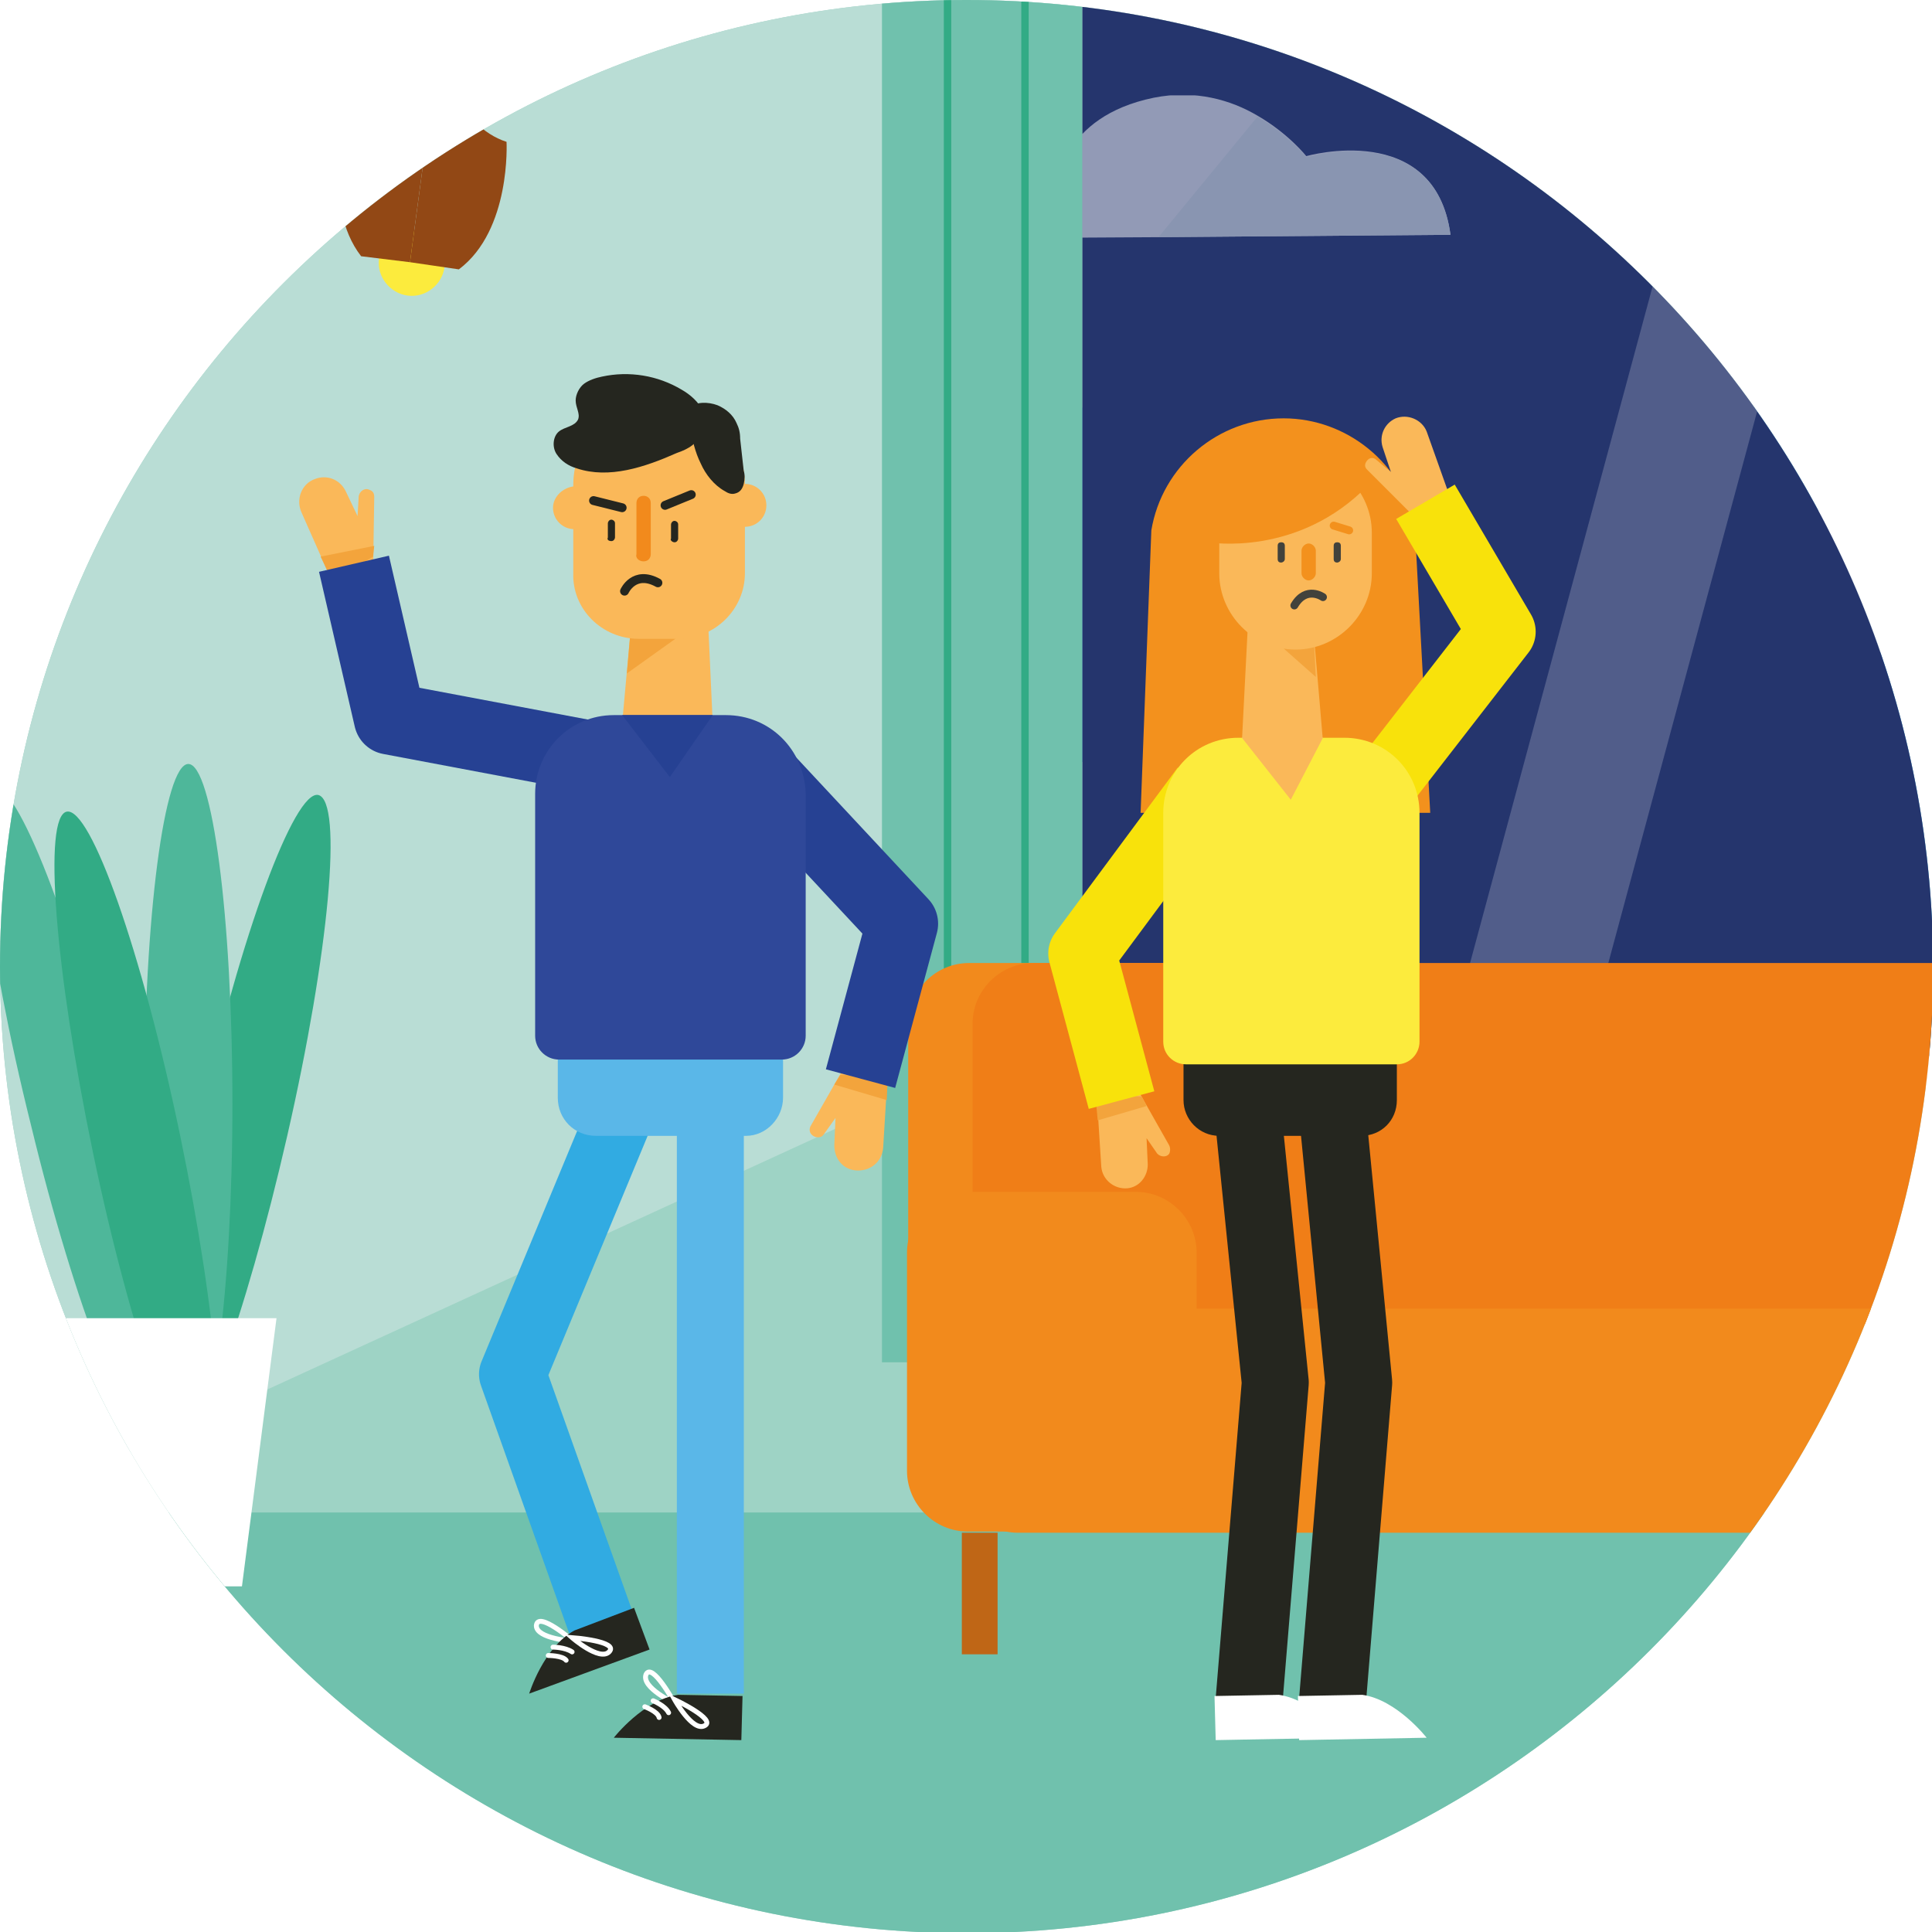 <?xml version="1.0" encoding="utf-8"?>
<!-- Generator: Adobe Illustrator 22.1.0, SVG Export Plug-In . SVG Version: 6.00 Build 0)  -->
<svg version="1.1" id="Laag_1" xmlns="http://www.w3.org/2000/svg" xmlns:xlink="http://www.w3.org/1999/xlink" x="0px" y="0px"
	 viewBox="0 0 162.1 162.1" style="enable-background:new 0 0 162.1 162.1;" xml:space="preserve">
<style type="text/css">
	.st0{clip-path:url(#SVGID_2_);}
	.st1{clip-path:url(#SVGID_4_);fill:#9ED3C5;}
	.st2{clip-path:url(#SVGID_4_);fill:#B9DDD5;}
	.st3{clip-path:url(#SVGID_4_);fill:#70C1AD;}
	.st4{clip-path:url(#SVGID_4_);fill:#5AB7E8;}
	.st5{clip-path:url(#SVGID_6_);fill:#FCEB3D;}
	.st6{clip-path:url(#SVGID_6_);fill:#FFFFFF;}
	.st7{clip-path:url(#SVGID_6_);fill:#EDF6F5;}
	.st8{opacity:0.2;clip-path:url(#SVGID_8_);}
	.st9{clip-path:url(#SVGID_10_);}
	.st10{clip-path:url(#SVGID_12_);fill:#FFFFFF;}
	.st11{clip-path:url(#SVGID_8_);fill:#FFFFFF;}
	.st12{clip-path:url(#SVGID_8_);fill:#25356D;}
	.st13{opacity:0.2;clip-path:url(#SVGID_14_);}
	.st14{clip-path:url(#SVGID_16_);}
	.st15{clip-path:url(#SVGID_18_);fill:#FFFFFF;}
	.st16{clip-path:url(#SVGID_14_);fill:#FFFFFF;}
	.st17{clip-path:url(#SVGID_14_);fill:#FCEB3D;}
	.st18{opacity:0.5;clip-path:url(#SVGID_20_);}
	.st19{clip-path:url(#SVGID_22_);}
	.st20{clip-path:url(#SVGID_24_);fill:#FFFFFF;}
	.st21{clip-path:url(#SVGID_24_);fill:#EDF6F5;}
	.st22{clip-path:url(#SVGID_26_);}
	.st23{clip-path:url(#SVGID_28_);fill:#FFFFFF;}
	.st24{clip-path:url(#SVGID_28_);fill:#EDF6F5;}
	.st25{clip-path:url(#SVGID_30_);fill:#70C1AD;}
	.st26{clip-path:url(#SVGID_30_);fill:none;stroke:#32AB85;stroke-width:0.622;stroke-miterlimit:10;}
	.st27{clip-path:url(#SVGID_30_);fill:none;stroke:#25261F;stroke-width:0.352;stroke-linecap:round;stroke-miterlimit:10;}
	.st28{clip-path:url(#SVGID_30_);fill:#FCEB3D;}
	.st29{clip-path:url(#SVGID_30_);fill:#924815;}
	.st30{clip-path:url(#SVGID_30_);fill:#BF6616;}
	.st31{clip-path:url(#SVGID_30_);fill:#A85617;}
	.st32{clip-path:url(#SVGID_30_);fill:#F28A1C;}
	.st33{clip-path:url(#SVGID_30_);fill:#F07E17;}
	.st34{clip-path:url(#SVGID_30_);fill:#32AB85;}
	.st35{clip-path:url(#SVGID_30_);fill:#4EB79A;}
	.st36{clip-path:url(#SVGID_30_);fill:#FFFFFF;}
	.st37{clip-path:url(#SVGID_30_);fill:#25261F;}
	.st38{clip-path:url(#SVGID_30_);fill:none;stroke:#FFFFFF;stroke-width:0.411;stroke-linecap:round;stroke-miterlimit:10;}
	.st39{clip-path:url(#SVGID_30_);fill:none;stroke:#31ABE2;stroke-width:5.62;stroke-linejoin:round;stroke-miterlimit:10;}
	.st40{clip-path:url(#SVGID_30_);fill:none;stroke:#5AB7E8;stroke-width:5.62;stroke-linejoin:round;stroke-miterlimit:10;}
	.st41{clip-path:url(#SVGID_30_);fill:#FAB859;}
	.st42{clip-path:url(#SVGID_30_);fill:#F3A43C;}
	.st43{clip-path:url(#SVGID_30_);fill:none;stroke:#264193;stroke-width:6.019;stroke-linejoin:round;stroke-miterlimit:10;}
	.st44{clip-path:url(#SVGID_30_);fill:none;stroke:#25261F;stroke-width:0.746;stroke-linecap:round;stroke-miterlimit:10;}
	.st45{clip-path:url(#SVGID_30_);fill:#5AB7E8;}
	.st46{clip-path:url(#SVGID_30_);fill:#2F4899;}
	.st47{clip-path:url(#SVGID_30_);fill:#264193;}
	.st48{clip-path:url(#SVGID_30_);fill:none;stroke:#25261F;stroke-width:5.62;stroke-linejoin:round;stroke-miterlimit:10;}
	.st49{clip-path:url(#SVGID_30_);fill:#F3911D;}
	.st50{clip-path:url(#SVGID_30_);fill:none;stroke:#F8E20B;stroke-width:5.695;stroke-linejoin:round;stroke-miterlimit:10;}
	.st51{clip-path:url(#SVGID_30_);fill:none;stroke:#42423C;stroke-width:0.664;stroke-linecap:round;stroke-miterlimit:10;}
	.st52{clip-path:url(#SVGID_30_);fill:#42423C;}
	.st53{clip-path:url(#SVGID_30_);fill:none;stroke:#F3911D;stroke-width:0.664;stroke-linecap:round;stroke-miterlimit:10;}
</style>
<g>
	<defs>
		<rect id="SVGID_1_" width="162.1" height="162.1"/>
	</defs>
	<clipPath id="SVGID_2_">
		<use xlink:href="#SVGID_1_"  style="overflow:visible;"/>
	</clipPath>
	<g class="st0">
		<defs>
			<path id="SVGID_3_" d="M0,81.1c0,44.8,36.3,81.1,81.1,81.1s81.1-36.3,81.1-81.1C162.1,36.3,125.8,0,81.1,0S0,36.3,0,81.1"/>
		</defs>
		<clipPath id="SVGID_4_">
			<use xlink:href="#SVGID_3_"  style="overflow:visible;"/>
		</clipPath>
		<rect x="-17.7" y="-4.3" class="st1" width="303.5" height="170.7"/>
		<polygon class="st2" points="-17.7,-4.3 -17.7,135 285.8,-4.3 		"/>
		<rect x="-17.7" y="126.9" class="st3" width="303.2" height="39.6"/>
		<rect x="90.8" y="34.2" class="st4" width="77.5" height="54.4"/>
	</g>
	<g class="st0">
		<defs>
			<path id="SVGID_5_" d="M90.8,34.2v54.4h71c0.2-2.5,0.3-5,0.3-7.6c0-17.5-5.5-33.7-14.9-46.9H90.8z"/>
		</defs>
		<clipPath id="SVGID_6_">
			<use xlink:href="#SVGID_5_"  style="overflow:visible;"/>
		</clipPath>
		<path class="st5" d="M144.3,49.8c0,5.9-4.8,10.8-10.8,10.8c-5.9,0-10.8-4.8-10.8-10.8c0-5.9,4.8-10.8,10.8-10.8
			C139.5,39,144.3,43.8,144.3,49.8"/>
		<path class="st6" d="M175.4,54.6l-24.7,0.2l-17.6,0.1c0,0-0.1-4.4,9-4.4c0,0,0.3-5.9,8.2-7.4c3.6-0.7,6.6,0.2,8.8,1.5
			c2.6,1.5,4.2,3.4,4.2,3.4S174.1,44.9,175.4,54.6"/>
		<path class="st7" d="M175.4,54.6l-24.7,0.2l8.4-10.2c2.6,1.5,4.2,3.4,4.2,3.4S174.1,44.9,175.4,54.6"/>
		<path class="st6" d="M118.5,74.7l-24.7,0.2L76.2,75c0,0-0.1-4.4,9-4.4c0,0,0.3-5.9,8.2-7.4c3.6-0.7,6.6,0.2,8.8,1.5
			c2.6,1.5,4.2,3.4,4.2,3.4S117.2,65,118.5,74.7"/>
		<path class="st7" d="M118.5,74.7l-24.7,0.2l8.4-10.2c2.6,1.5,4.2,3.4,4.2,3.4S117.2,65,118.5,74.7"/>
	</g>
	<g class="st0">
		<defs>
			<path id="SVGID_7_" d="M0,81.1c0,44.8,36.3,81.1,81.1,81.1s81.1-36.3,81.1-81.1C162.1,36.3,125.8,0,81.1,0S0,36.3,0,81.1"/>
		</defs>
		<clipPath id="SVGID_8_">
			<use xlink:href="#SVGID_7_"  style="overflow:visible;"/>
		</clipPath>
		<g class="st8">
			<g>
				<defs>
					<rect id="SVGID_9_" x="121.4" y="34.2" width="36.6" height="53.8"/>
				</defs>
				<clipPath id="SVGID_10_">
					<use xlink:href="#SVGID_9_"  style="overflow:visible;"/>
				</clipPath>
				<g class="st9">
					<defs>
						<rect id="SVGID_11_" x="121.4" y="34.2" width="36.6" height="53.8"/>
					</defs>
					<clipPath id="SVGID_12_">
						<use xlink:href="#SVGID_11_"  style="overflow:visible;"/>
					</clipPath>
					<polygon class="st10" points="121.4,88 133,88 157.9,34.2 146.3,34.2 					"/>
				</g>
			</g>
		</g>
		<rect x="86.9" y="88" class="st11" width="84.2" height="3.2"/>
		<rect x="90.8" y="-4.3" class="st12" width="95.9" height="92.9"/>
	</g>
	<g class="st0">
		<defs>
			<path id="SVGID_13_" d="M0,81.1c0,44.8,36.3,81.1,81.1,81.1s81.1-36.3,81.1-81.1C162.1,36.3,125.8,0,81.1,0S0,36.3,0,81.1"/>
		</defs>
		<clipPath id="SVGID_14_">
			<use xlink:href="#SVGID_13_"  style="overflow:visible;"/>
		</clipPath>
		<g class="st13">
			<g>
				<defs>
					<rect id="SVGID_15_" x="121.4" y="-4.3" width="36.6" height="92.4"/>
				</defs>
				<clipPath id="SVGID_16_">
					<use xlink:href="#SVGID_15_"  style="overflow:visible;"/>
				</clipPath>
				<g class="st14">
					<defs>
						<rect id="SVGID_17_" x="121.4" y="-4.3" width="36.6" height="92.4"/>
					</defs>
					<clipPath id="SVGID_18_">
						<use xlink:href="#SVGID_17_"  style="overflow:visible;"/>
					</clipPath>
					<polygon class="st15" points="121.4,88 133,88 157.9,-4.3 146.3,-4.3 					"/>
				</g>
			</g>
		</g>
		<rect x="86.9" y="88" class="st16" width="84.2" height="3.2"/>
		<path class="st17" d="M170.3,36.2c-1,0-1.9,0.2-2.8,0.5c3.4,1.2,5.8,4.4,5.8,8.2c0,3.8-2.4,7-5.8,8.2c0.9,0.3,1.8,0.5,2.8,0.5
			c4.8,0,8.7-3.9,8.7-8.7C179,40.1,175.1,36.2,170.3,36.2"/>
	</g>
	<g class="st0">
		<defs>
			<path id="SVGID_19_" d="M90.8,1.6v70.2h70.8c-4-35-30.2-63.2-64.2-70.2H90.8z"/>
		</defs>
		<clipPath id="SVGID_20_">
			<use xlink:href="#SVGID_19_"  style="overflow:visible;"/>
		</clipPath>
		<g class="st18">
			<g>
				<defs>
					<rect id="SVGID_21_" x="155.3" y="31.9" width="36.8" height="10.5"/>
				</defs>
				<clipPath id="SVGID_22_">
					<use xlink:href="#SVGID_21_"  style="overflow:visible;"/>
				</clipPath>
				<g class="st19">
					<defs>
						<rect id="SVGID_23_" x="155.3" y="31.9" width="36.8" height="10.5"/>
					</defs>
					<clipPath id="SVGID_24_">
						<use xlink:href="#SVGID_23_"  style="overflow:visible;"/>
					</clipPath>
					<path class="st20" d="M192.1,42.2l-21.5,0.2l-15.3,0.1c0,0-0.1-3.8,7.8-3.8c0,0,0.3-5.1,7.1-6.5c3.1-0.6,5.8,0.2,7.7,1.3
						c2.3,1.3,3.6,3,3.6,3S191,33.7,192.1,42.2"/>
					<path class="st21" d="M192.1,42.2l-21.5,0.2l7.3-8.9c2.3,1.3,3.6,3,3.6,3S191,33.7,192.1,42.2"/>
				</g>
			</g>
		</g>
		<g class="st18">
			<g>
				<defs>
					<rect id="SVGID_25_" x="79.8" y="8" width="41.9" height="12"/>
				</defs>
				<clipPath id="SVGID_26_">
					<use xlink:href="#SVGID_25_"  style="overflow:visible;"/>
				</clipPath>
				<g class="st22">
					<defs>
						<rect id="SVGID_27_" x="79.8" y="8" width="41.9" height="12"/>
					</defs>
					<clipPath id="SVGID_28_">
						<use xlink:href="#SVGID_27_"  style="overflow:visible;"/>
					</clipPath>
					<path class="st23" d="M121.7,19.7l-24.5,0.2L79.8,20c0,0-0.1-4.4,8.9-4.4c0,0,0.3-5.8,8.1-7.4c3.5-0.7,6.5,0.2,8.7,1.5
						c2.6,1.5,4.1,3.4,4.1,3.4S120.4,10,121.7,19.7"/>
					<path class="st24" d="M121.7,19.7l-24.5,0.2l8.3-10.1c2.6,1.5,4.1,3.4,4.1,3.4S120.4,10,121.7,19.7"/>
				</g>
			</g>
		</g>
	</g>
	<g class="st0">
		<defs>
			<path id="SVGID_29_" d="M0,81.1c0,44.8,36.3,81.1,81.1,81.1s81.1-36.3,81.1-81.1C162.1,36.3,125.8,0,81.1,0S0,36.3,0,81.1"/>
		</defs>
		<clipPath id="SVGID_30_">
			<use xlink:href="#SVGID_29_"  style="overflow:visible;"/>
		</clipPath>
		<rect x="74" y="-4.3" class="st25" width="16.8" height="118.6"/>
		<rect x="185.9" y="-4.3" class="st25" width="16.8" height="118.6"/>
		<line class="st26" x1="86" y1="-4.3" x2="86" y2="114.3"/>
		<line class="st26" x1="79.5" y1="-4.3" x2="79.5" y2="114.3"/>
		<line class="st26" x1="196.9" y1="-4.3" x2="196.9" y2="114.3"/>
		<line class="st26" x1="190.4" y1="-4.3" x2="190.4" y2="114.3"/>
		<rect x="-24.9" y="18.7" class="st25" width="29.6" height="33.7"/>
		<rect x="272" y="105.5" class="st25" width="7.1" height="10.2"/>
		<line class="st27" x1="38.8" y1="-10.7" x2="35.6" y2="13.1"/>
		<path class="st28" d="M37.3,22.4c-0.2,1.5-1.6,2.6-3.1,2.4c-1.5-0.2-2.6-1.6-2.4-3.1c0.2-1.5,1.6-2.6,3.1-2.4
			C36.5,19.5,37.5,20.9,37.3,22.4"/>
		<path class="st29" d="M36.7,4.8c0,0-3.1,5.1-7.5,5.3c0,0-2.3,7,1.1,11.4l4.1,0.5L36.7,4.8z"/>
		<path class="st29" d="M36.7,4.8c0,0,1.7,5.8,5.8,7.1c0,0,0.4,7.4-4,10.7L34.4,22L36.7,4.8z"/>
		<rect x="80.7" y="128.6" class="st30" width="3" height="10.2"/>
		<rect x="195.8" y="128.6" class="st31" width="3" height="10.2"/>
		<path class="st32" d="M109.2,85.9V100c0,2.8-2.3,5.1-5.1,5.1H81.3c-2.8,0-5.1,3.6-5.1,0.8V85.9c0-2.8,2.3-5.1,5.1-5.1h22.8
			C106.9,80.8,109.2,83.1,109.2,85.9"/>
		<path class="st33" d="M199.4,85.9V106c0,2.8-2.3,5.1-5.1,5.1H86.7c-2.8,0-5.1-2.3-5.1-5.1V85.9c0-2.8,2.3-5.1,5.1-5.1h107.6
			C197.1,80.8,199.4,83.1,199.4,85.9"/>
		<path class="st32" d="M188.1,100h14.1c2.8,0,5.1,2.3,5.1,5.1v18.3c0,2.8-2.3,5.1-5.1,5.1h-14.1c-2.8,0-5.1-2.3-5.1-5.1v-18.3
			C183,102.3,185.3,100,188.1,100"/>
		<path class="st33" d="M182.3,100h14.1c2.8,0,5.1,2.3,5.1,5.1v18.3c0,2.8-2.3,5.1-5.1,5.1h-14.1c-2.8,0-5.1-2.3-5.1-5.1v-18.3
			C177.1,102.3,179.4,100,182.3,100"/>
		<path class="st32" d="M202.7,128.6H85.4c-2.7,0-4.9-2.2-4.9-4.8v-9.2c0-2.7,2.2-4.8,4.9-4.8h117.4c2.7,0,4.8,2.2,4.8,4.8v9.2
			C207.6,126.4,205.4,128.6,202.7,128.6"/>
		<rect x="103.8" y="128.6" class="st30" width="3" height="10.2"/>
		<path class="st32" d="M81.2,100h14.1c2.8,0,5.1,2.3,5.1,5.1v18.3c0,2.8-2.3,5.1-5.1,5.1H81.2c-2.8,0-5.1-2.3-5.1-5.1v-18.3
			C76.1,102.3,78.4,100,81.2,100"/>
		<rect x="176.8" y="128.6" class="st31" width="3" height="10.2"/>
		<path class="st34" d="M24.1,95.3c-3.5,15.3-7.9,27.4-9.9,27c-2-0.5-0.8-13.3,2.6-28.6s7.9-27.4,9.9-27
			C28.8,67.2,27.6,80,24.1,95.3"/>
		<path class="st35" d="M19.5,92.6c0,15.7-1.7,28.5-3.7,28.5s-3.7-12.8-3.7-28.5c0-15.7,1.7-28.5,3.7-28.5S19.5,76.9,19.5,92.6"/>
		<path class="st35" d="M9.8,92.7c3.7,15.3,5.2,28.1,3.2,28.5c-2,0.5-6.7-11.5-10.4-26.8C-1.2,79.2-2.6,66.5-0.6,66
			C1.4,65.5,6.1,77.5,9.8,92.7"/>
		<path class="st34" d="M15.1,95.2c3.2,15.4,4.2,28.2,2.2,28.6c-2,0.4-6.3-11.7-9.5-27.1C4.6,81.3,3.6,68.5,5.6,68.1
			C7.6,67.7,11.9,79.8,15.1,95.2"/>
		<polygon class="st36" points="4.5,110.6 23.2,110.6 20.3,133.1 7.2,133.1 		"/>
		<rect x="251.2" y="67" class="st37" width="2.6" height="26.4"/>
		<polygon class="st36" points="245.6,51.4 237.2,73.1 268.2,73.1 259.2,51.4 		"/>
		<rect x="248.4" y="92.9" class="st37" width="8.1" height="2.8"/>
		<polygon class="st37" points="268.2,133.2 265.4,133.2 252.4,94.5 255.3,94.5 		"/>
		<polygon class="st37" points="237.2,133.2 240,133.2 253,94.5 250.2,94.5 		"/>
		<rect x="251.2" y="94.5" class="st37" width="2.9" height="38.9"/>
		<path class="st38" d="M48.1,137.7c0,0-3.1-0.2-3.1-1.3C45.1,135.1,48.1,137.7,48.1,137.7z"/>
		<polyline class="st39" points="52.5,92.4 43,115.3 50.4,136.1 		"/>
		<path class="st37" d="M53.2,134.9l1.3,3.5l-10.1,3.7c0,0,1.2-3.9,3.8-5.3L53.2,134.9z"/>
		<path class="st38" d="M48,137.4c0,0,2.3,2,3.1,1.2C52,137.7,48,137.4,48,137.4z"/>
		<path class="st38" d="M46.4,138.2c0,0,1,0,1.6,0.4"/>
		<path class="st38" d="M46,138.9c0,0,1.2,0,1.5,0.4"/>
		<path class="st38" d="M56.6,142.9c0,0-2.8-1.3-2.4-2.4C54.7,139.4,56.6,142.9,56.6,142.9z"/>
		<polyline class="st40" points="59.6,92.4 59.6,117.5 59.6,142.1 		"/>
		<path class="st37" d="M62.3,142.3l-0.1,3.7l-10.7-0.2c0,0,2.5-3.2,5.4-3.6L62.3,142.3z"/>
		<path class="st38" d="M56.6,142.6c0,0,1.5,2.7,2.5,2.2C60.2,144.3,56.6,142.6,56.6,142.6z"/>
		<path class="st38" d="M54.8,142.7c0,0,1,0.4,1.3,1"/>
		<path class="st38" d="M54.1,143.2c0,0,1.1,0.4,1.2,0.9"/>
		<path class="st41" d="M71.2,88.9L68,94.5c-0.1,0.2-0.1,0.5,0.1,0.7c0.3,0.3,0.8,0.3,1,0l1-1.4L70,96.1c0,1.1,0.7,2,1.8,2.1
			c1.2,0.1,2.2-0.7,2.3-1.9l0.4-6.6L71.2,88.9z"/>
		<polygon class="st42" points="70,91 74.4,92.3 74.5,90 70.5,90.2 		"/>
		<polyline class="st43" points="63.2,64.1 75.7,77.5 72.2,90.5 		"/>
		<path class="st41" d="M31.3,48.1l0.1-6.4c0-0.3-0.1-0.5-0.4-0.6c-0.4-0.2-0.8,0.1-0.9,0.5L30,43.3l-1-2.1c-0.5-1-1.6-1.4-2.6-1
			c-1.1,0.4-1.6,1.7-1.1,2.8l2.7,6.1L31.3,48.1z"/>
		<polygon class="st42" points="31.4,45.8 26.9,46.7 27.9,48.8 31.3,46.7 		"/>
		<polyline class="st43" points="50.2,63.6 32.7,60.3 29.7,47.3 		"/>
		<polygon class="st41" points="59.2,47.5 59.8,60.7 52.2,60.7 53.4,47.5 		"/>
		<polygon class="st42" points="52.9,53 57.5,53 52.6,56.5 		"/>
		<path class="st41" d="M53.6,53.6l3.3,0c3.1,0,5.6-2.5,5.6-5.5l0-7.4c0-4-3.2-7.2-7.2-7.2c-4,0-7.2,3.2-7.2,7.2l0,7.4
			C48,51.1,50.5,53.6,53.6,53.6"/>
		<path class="st44" d="M52.4,49.6c0,0,0.8-1.8,2.8-0.7"/>
		<path class="st41" d="M60.7,42.4c0,1,0.8,1.8,1.8,1.8c1,0,1.8-0.8,1.8-1.8c0-1-0.8-1.8-1.8-1.8C61.5,40.7,60.7,41.5,60.7,42.4"/>
		<path class="st41" d="M46.4,42.6c0,1,0.8,1.8,1.8,1.8c1,0,1.8-0.8,1.8-1.8c0-1-0.8-1.8-1.8-1.8C47.2,40.9,46.4,41.7,46.4,42.6"/>
		<path class="st37" d="M56.6,45.5L56.6,45.5c0.2,0,0.3-0.2,0.3-0.3l0-1.2c0-0.2-0.2-0.3-0.3-0.3c-0.2,0-0.3,0.2-0.3,0.3l0,1.2
			C56.2,45.3,56.4,45.5,56.6,45.5"/>
		<path class="st37" d="M51.3,45.4L51.3,45.4c0.2,0,0.3-0.2,0.3-0.3l0-1.2c0-0.2-0.2-0.3-0.3-0.3c-0.2,0-0.3,0.2-0.3,0.3l0,1.2
			C50.9,45.3,51.1,45.4,51.3,45.4"/>
		<line class="st44" x1="55.8" y1="42.4" x2="58" y2="41.5"/>
		<line class="st44" x1="49.8" y1="42" x2="52.2" y2="42.6"/>
		<path class="st32" d="M54,47.1L54,47.1c0.4,0,0.6-0.3,0.6-0.6l0-4.3c0-0.4-0.3-0.6-0.6-0.6c-0.4,0-0.6,0.3-0.6,0.6l0,4.3
			C53.3,46.8,53.6,47.1,54,47.1"/>
		<path class="st37" d="M58.8,36.3c-0.2,0.9-1.1,1.4-2,1.7c-2.7,1.2-5.7,2.2-8.4,1.3c-0.7-0.2-1.3-0.6-1.7-1.2
			c-0.4-0.6-0.3-1.5,0.2-1.9c0.5-0.4,1.3-0.4,1.6-1c0.2-0.5-0.2-1-0.2-1.6c0-0.5,0.3-1.1,0.7-1.4c0.4-0.3,1-0.5,1.5-0.6
			c2.3-0.5,4.7-0.1,6.7,1.1c0.7,0.4,1.4,1,1.8,1.8c0.3,0.8,0.1,1.9-0.6,2.3"/>
		<path class="st37" d="M57.9,35.9c0.2,1,0.4,2,0.9,3c0.4,0.9,1.1,1.8,2,2.3c0.3,0.2,0.6,0.3,0.9,0.2c0.4-0.1,0.6-0.4,0.7-0.8
			c0.1-0.4,0.1-0.8,0-1.1c-0.1-0.9-0.2-1.8-0.3-2.7c0-0.5-0.1-0.9-0.3-1.3c-0.3-0.7-0.9-1.2-1.6-1.5c-0.8-0.3-1.8-0.3-2.4,0.2
			c-0.7,0.5-0.8,1.7-0.2,2.2"/>
		<path class="st45" d="M62.6,95.3H50c-1.8,0-3.2-1.4-3.2-3.2v-3.8h18.9v3.8C65.7,93.8,64.3,95.3,62.6,95.3"/>
		<path class="st46" d="M60.9,60h-9.4c-3.7,0-6.6,3-6.6,6.6v20.3c0,1.1,0.9,2,2,2h18.7c1.1,0,2-0.9,2-2V66.6
			C67.5,62.9,64.6,60,60.9,60"/>
		<polygon class="st47" points="52.2,60 56.2,65.2 59.8,60 		"/>
		<polyline class="st48" points="111.7,92.4 114,116 111.8,142.7 		"/>
		<path class="st36" d="M108.9,142.3l0.1,3.7l10.7-0.2c0,0-2.5-3.2-5.4-3.6L108.9,142.3z"/>
		<polyline class="st48" points="104.6,92.4 107,116 104.8,142.7 		"/>
		<path class="st36" d="M101.9,142.3l0.1,3.7l10.7-0.2c0,0-2.5-3.2-5.4-3.6L101.9,142.3z"/>
		<path class="st49" d="M120,68.2H95.7l0.9-23.7c0.9-5.4,5.6-9.4,11.1-9.4c5.3,0,10,3.8,11,9L120,68.2z"/>
		<path class="st41" d="M95.1,90.8l3,5.3c0.1,0.2,0.1,0.5,0,0.7c-0.2,0.3-0.7,0.3-1,0l-0.9-1.3l0.1,2.2c0,1-0.7,1.9-1.7,2
			c-1.1,0.1-2.1-0.7-2.2-1.8l-0.4-6.3L95.1,90.8z"/>
		<polygon class="st42" points="96.2,92.8 92.1,94 91.9,91.8 95.8,92 		"/>
		<polyline class="st50" points="101.1,66.1 90.8,80 94.1,92.3 		"/>
		<path class="st41" d="M119,43.7l-4.3-4.3c-0.2-0.2-0.2-0.4-0.1-0.6c0.2-0.4,0.6-0.5,0.9-0.2l1.2,1l-0.7-2.1c-0.3-1,0.2-2,1.1-2.4
			c1-0.4,2.2,0.1,2.6,1.1l2.1,5.9L119,43.7z"/>
		<polyline class="st50" points="114.6,67.7 126,53 119.6,42.1 		"/>
		<path class="st37" d="M102.3,95.3h11.9c1.7,0,3-1.3,3-3v-3.6H99.3v3.6C99.3,93.9,100.6,95.3,102.3,95.3"/>
		<polygon class="st41" points="104.8,50.5 104.2,62.2 111,62.2 110,50.5 		"/>
		<polygon class="st42" points="110.2,52.9 106,52.9 110.4,56.8 		"/>
		<path class="st41" d="M108.7,54.5L108.7,54.5c-3.5,0-6.4-2.9-6.4-6.4v-3.4c0-3.5,2.9-6.4,6.4-6.4c3.5,0,6.4,2.9,6.4,6.4v3.4
			C115.1,51.6,112.2,54.5,108.7,54.5"/>
		<path class="st51" d="M111,50.1c0,0-1.4-1-2.4,0.7"/>
		<path class="st52" d="M107.5,47.2L107.5,47.2c-0.2,0-0.3-0.1-0.3-0.3v-1.1c0-0.2,0.1-0.3,0.3-0.3c0.2,0,0.3,0.1,0.3,0.3v1.1
			C107.8,47.1,107.6,47.2,107.5,47.2"/>
		<path class="st52" d="M112.2,47.2L112.2,47.2c-0.2,0-0.3-0.1-0.3-0.3v-1.1c0-0.2,0.1-0.3,0.3-0.3c0.2,0,0.3,0.1,0.3,0.3v1.1
			C112.5,47.1,112.3,47.2,112.2,47.2"/>
		<line class="st51" x1="108" y1="43.8" x2="106.2" y2="44.6"/>
		<line class="st53" x1="113.2" y1="44.5" x2="111.9" y2="44.1"/>
		<path class="st49" d="M109.8,48.7L109.8,48.7c-0.3,0-0.6-0.3-0.6-0.6v-1.9c0-0.3,0.3-0.6,0.6-0.6c0.3,0,0.6,0.3,0.6,0.6v1.9
			C110.4,48.4,110.1,48.7,109.8,48.7"/>
		<path class="st49" d="M101.4,45.5c0,0,7.5,1.3,13.4-4.8l-5.3-4.2L101,38L101.4,45.5z"/>
		<path class="st28" d="M103.9,61.9h8.9c3.5,0,6.3,2.8,6.3,6.3v19.2c0,1-0.8,1.9-1.9,1.9H99.5c-1,0-1.9-0.8-1.9-1.9V68.2
			C97.6,64.7,100.4,61.9,103.9,61.9"/>
		<polygon class="st41" points="104.2,61.9 108.3,67.1 111,61.9 106,60.9 		"/>
	</g>
</g>
</svg>
